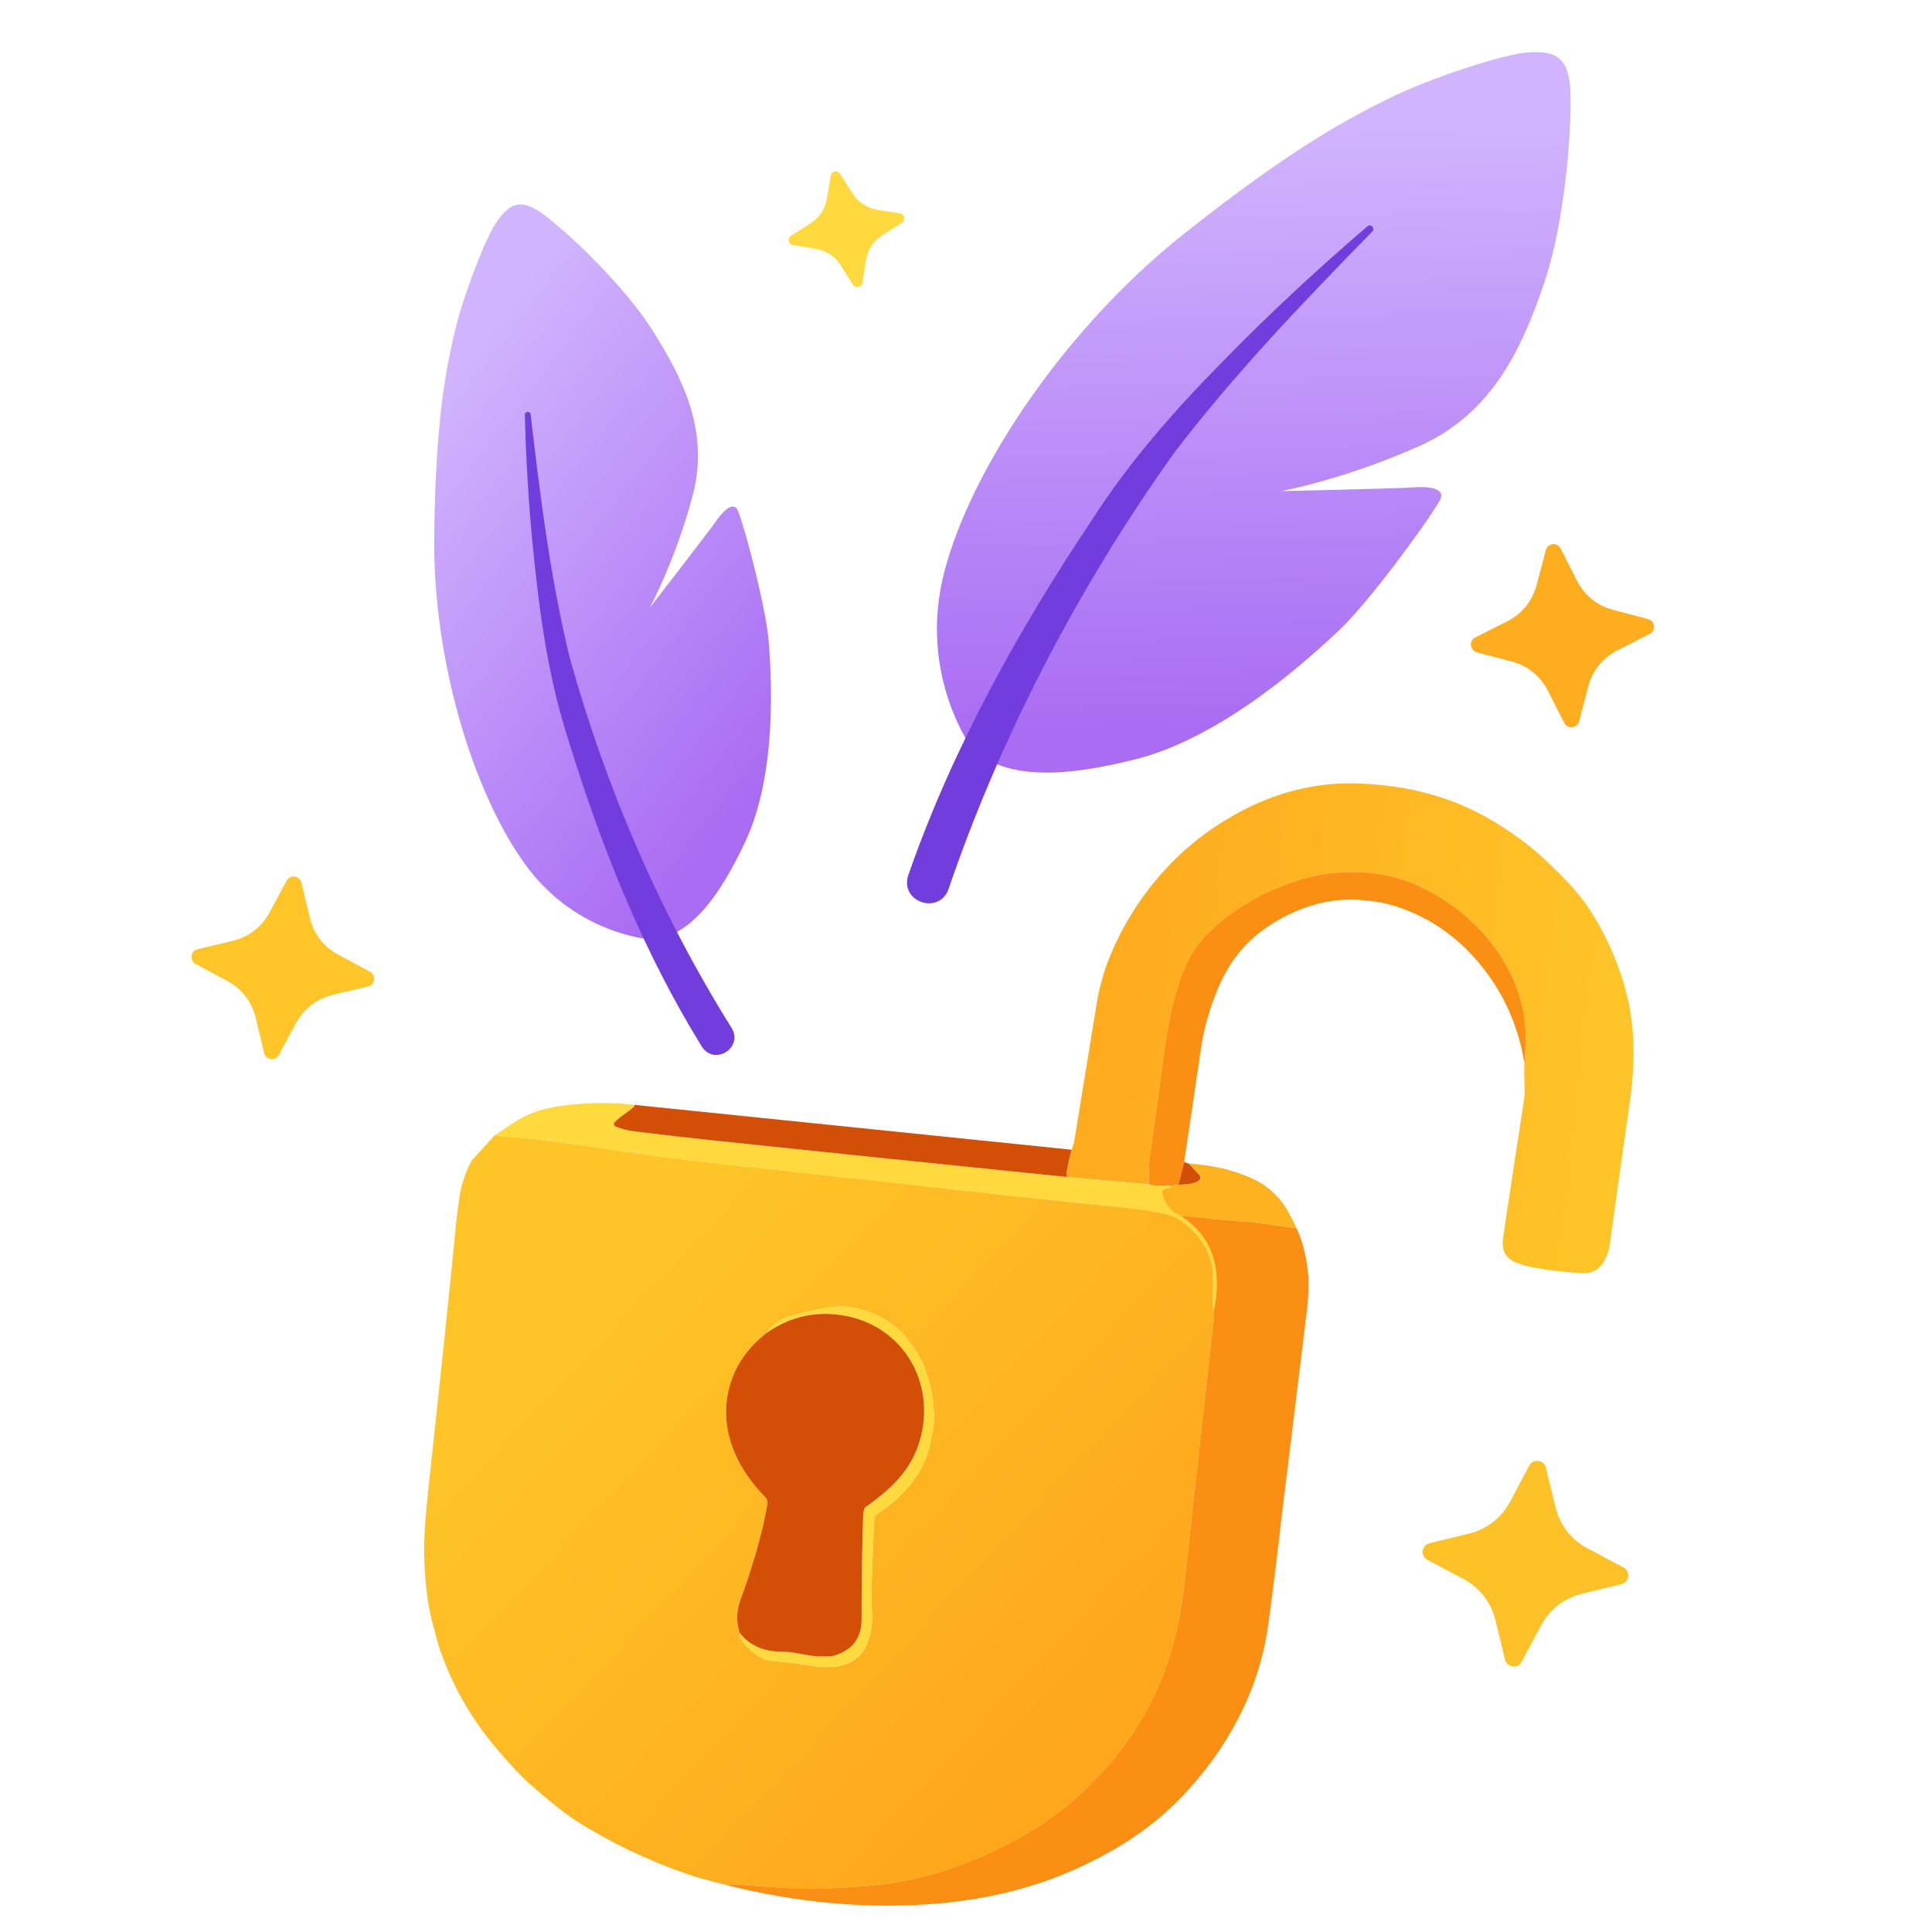<svg width="32" height="32" viewBox="0 0 32 32" fill="none" xmlns="http://www.w3.org/2000/svg">
<path d="M21.955 12.997C22.291 12.959 22.669 12.97 23.091 13.029C23.711 13.116 24.278 13.319 24.792 13.637C25.061 13.803 25.363 14.019 25.624 14.271C25.903 14.54 26.125 14.758 26.315 15.043C26.557 15.407 26.748 15.814 26.888 16.265C27.087 16.908 27.092 17.585 26.994 18.256C26.888 18.984 26.777 19.778 26.66 20.639C26.652 20.694 26.629 20.764 26.591 20.847C26.521 21.003 26.39 21.094 26.218 21.087C25.948 21.075 25.674 21.044 25.399 20.993C25.305 20.976 25.213 20.951 25.125 20.918C24.944 20.85 24.868 20.716 24.895 20.514C24.899 20.481 24.907 20.425 24.919 20.345C25.028 19.615 25.136 18.907 25.242 18.221C25.253 18.151 25.257 18.08 25.253 18.01C25.246 17.865 25.245 17.731 25.249 17.608C25.272 17.362 25.276 17.152 25.261 16.98C25.172 15.951 24.391 15.075 23.473 14.663C22.85 14.384 22.117 14.383 21.478 14.59C21.382 14.621 21.287 14.654 21.194 14.691L20.915 14.813C20.583 14.987 20.3 15.183 20.064 15.401C19.849 15.6 19.692 15.834 19.592 16.104C19.439 16.518 19.35 16.932 19.285 17.426C19.221 17.91 19.142 18.473 19.05 19.114C19.028 19.265 19.022 19.433 19.032 19.617L17.675 19.495C17.667 19.46 17.665 19.436 17.666 19.425C17.685 19.298 17.713 19.17 17.75 19.043C17.774 18.98 17.789 18.929 17.795 18.892C17.898 18.264 18.022 17.499 18.169 16.597C18.187 16.488 18.209 16.387 18.235 16.292C18.273 16.152 18.303 16.052 18.325 15.993C18.684 15.021 19.371 14.154 20.261 13.607L20.466 13.485C20.947 13.218 21.444 13.055 21.955 12.997Z" fill="url(#paint0_linear_10504_388)"/>
<path d="M25.25 17.608C25.134 16.916 24.847 16.323 24.389 15.828C24.034 15.444 23.614 15.173 23.129 15.015C22.928 14.95 22.701 14.912 22.447 14.902C22.217 14.894 21.988 14.922 21.762 14.987C21.496 15.063 21.238 15.187 20.987 15.356C20.597 15.62 20.342 15.963 20.165 16.393C20.03 16.72 19.938 17.049 19.89 17.381C19.799 18.003 19.707 18.626 19.613 19.249L19.519 19.623L19.364 19.639C19.244 19.651 19.134 19.644 19.032 19.618C19.022 19.433 19.028 19.266 19.05 19.115C19.142 18.473 19.22 17.91 19.284 17.426C19.349 16.932 19.439 16.518 19.592 16.103C19.692 15.834 19.849 15.6 20.064 15.401C20.299 15.183 20.583 14.987 20.916 14.813C21.099 14.726 21.286 14.652 21.478 14.589C22.117 14.383 22.85 14.384 23.473 14.663C24.392 15.075 25.171 15.951 25.261 16.981C25.276 17.153 25.272 17.362 25.25 17.608Z" fill="#FA8F14"/>
<path d="M10.509 18.3C10.508 18.317 10.505 18.327 10.501 18.331C10.398 18.425 10.271 18.489 10.179 18.591C10.174 18.596 10.171 18.602 10.169 18.609C10.168 18.615 10.168 18.622 10.169 18.628C10.171 18.635 10.174 18.641 10.178 18.646C10.183 18.651 10.188 18.655 10.194 18.658C10.296 18.699 10.401 18.726 10.508 18.739C10.937 18.793 11.365 18.842 11.792 18.887C13.752 19.093 15.713 19.296 17.675 19.495L19.032 19.618C19.134 19.644 19.244 19.651 19.364 19.639L19.382 19.646C19.386 19.647 19.388 19.649 19.39 19.652C19.392 19.656 19.392 19.659 19.392 19.663C19.391 19.666 19.389 19.669 19.386 19.672C19.384 19.674 19.38 19.676 19.377 19.676C19.329 19.676 19.29 19.688 19.262 19.712C19.256 19.716 19.251 19.723 19.249 19.73C19.246 19.737 19.245 19.745 19.247 19.752C19.284 19.941 19.391 20.072 19.567 20.147C19.902 20.368 20.094 20.671 20.141 21.056C20.167 21.266 20.153 21.492 20.098 21.735C20.085 21.613 20.083 21.422 20.089 21.163C20.096 20.92 19.987 20.615 19.795 20.424C19.652 20.281 19.538 20.174 19.363 20.125C19.204 20.08 19.009 20.045 18.777 20.021C18.14 19.952 17.503 19.885 16.866 19.82C15.219 19.641 13.573 19.46 11.927 19.276C11.347 19.212 10.873 19.152 10.507 19.098C9.767 18.989 9.245 18.911 8.753 18.858C8.598 18.841 8.379 18.834 8.192 18.805C8.297 18.736 8.399 18.668 8.499 18.601C8.701 18.468 8.92 18.38 9.159 18.339C9.607 18.261 10.057 18.248 10.509 18.3Z" fill="#FFD93E"/>
<path d="M17.75 19.043C17.713 19.17 17.685 19.297 17.666 19.425C17.664 19.436 17.668 19.459 17.675 19.495C15.713 19.296 13.752 19.093 11.792 18.887C11.365 18.842 10.937 18.793 10.508 18.739C10.401 18.726 10.296 18.699 10.194 18.658C10.188 18.655 10.182 18.651 10.178 18.646C10.174 18.641 10.171 18.635 10.169 18.628C10.168 18.622 10.168 18.615 10.169 18.609C10.171 18.602 10.174 18.596 10.179 18.591C10.271 18.489 10.398 18.425 10.5 18.331C10.505 18.327 10.507 18.317 10.509 18.3L17.75 19.043Z" fill="#D34E07"/>
<path d="M19.612 19.249L19.691 19.273L19.867 19.461C19.877 19.471 19.882 19.485 19.883 19.499C19.884 19.514 19.88 19.528 19.871 19.539C19.811 19.617 19.61 19.621 19.519 19.623L19.612 19.249Z" fill="#D34E07"/>
<path d="M21.474 20.342C21.336 20.327 21.202 20.31 21.071 20.289C20.92 20.265 20.786 20.249 20.668 20.24C20.362 20.217 20.057 20.188 19.753 20.153C19.695 20.146 19.633 20.144 19.567 20.147C19.391 20.072 19.284 19.941 19.247 19.752C19.246 19.745 19.246 19.737 19.249 19.73C19.251 19.723 19.256 19.716 19.262 19.712C19.291 19.688 19.329 19.676 19.377 19.676C19.38 19.676 19.384 19.674 19.386 19.672C19.389 19.669 19.391 19.666 19.392 19.663C19.392 19.659 19.392 19.656 19.39 19.652C19.388 19.649 19.386 19.647 19.382 19.646L19.364 19.639L19.519 19.623C19.61 19.621 19.811 19.617 19.871 19.539C19.88 19.528 19.884 19.514 19.883 19.499C19.883 19.485 19.877 19.471 19.867 19.461L19.691 19.273C20.105 19.298 20.47 19.388 20.789 19.543C20.929 19.611 21.064 19.716 21.193 19.86C21.271 19.947 21.365 20.107 21.474 20.342Z" fill="#FFB21F"/>
<path d="M8.191 18.805C8.379 18.834 8.598 18.841 8.753 18.858C9.246 18.912 9.767 18.989 10.507 19.098C10.873 19.153 11.347 19.212 11.927 19.276L16.865 19.82L18.777 20.02C19.009 20.045 19.204 20.08 19.362 20.125C19.538 20.174 19.652 20.281 19.795 20.424C19.986 20.615 20.097 20.92 20.09 21.164C20.083 21.422 20.085 21.613 20.098 21.736C20.108 21.762 20.108 21.821 20.098 21.913C19.805 24.54 19.642 26 19.608 26.293C19.549 26.814 19.441 27.284 19.281 27.703C18.958 28.552 18.419 29.29 17.663 29.916C17.257 30.252 16.784 30.514 16.286 30.737C15.657 31.019 15.008 31.186 14.34 31.237C13.868 31.273 13.533 31.289 13.334 31.284C13.082 31.278 12.705 31.254 12.202 31.211C12.166 31.208 12.107 31.211 12.024 31.221C11.73 31.148 11.508 31.085 11.357 31.032C10.711 30.805 10.113 30.519 9.564 30.172C9.381 30.058 9.117 29.849 8.771 29.546C8.652 29.442 8.475 29.253 8.238 28.978C7.808 28.477 7.492 27.919 7.285 27.316C7.268 27.267 7.253 27.217 7.239 27.168L7.201 27.018C7.151 26.853 7.113 26.685 7.088 26.514C7.023 26.067 7.009 25.618 7.047 25.168C7.063 24.971 7.078 24.815 7.091 24.701C7.295 22.826 7.449 21.356 7.552 20.29C7.565 20.157 7.583 20.012 7.606 19.852C7.637 19.636 7.704 19.429 7.807 19.231C7.809 19.227 7.812 19.224 7.815 19.22L8.191 18.805ZM13.956 21.638C13.883 21.633 13.778 21.643 13.643 21.668C13.417 21.709 13.221 21.757 13.057 21.811C12.9 21.863 12.783 21.95 12.707 22.071C12.432 22.282 12.241 22.532 12.132 22.821C11.858 23.549 12.149 24.263 12.673 24.796C12.689 24.812 12.701 24.832 12.707 24.853C12.713 24.875 12.714 24.898 12.71 24.92L12.645 25.248C12.546 25.661 12.424 26.068 12.275 26.468C12.228 26.596 12.206 26.714 12.21 26.823C12.212 26.877 12.225 26.95 12.249 27.042C12.25 27.122 12.305 27.213 12.413 27.315C12.537 27.432 12.659 27.497 12.779 27.509C13.018 27.534 13.155 27.541 13.391 27.584C13.752 27.649 14.197 27.633 14.361 27.231C14.421 27.085 14.448 26.934 14.443 26.779C14.422 26.251 14.456 25.716 14.481 25.169C14.481 25.149 14.487 25.131 14.496 25.114C14.506 25.097 14.519 25.083 14.535 25.072C14.938 24.803 15.291 24.432 15.398 23.951C15.43 23.802 15.465 23.677 15.469 23.528C15.477 23.184 15.409 22.858 15.267 22.55L15.2 22.42C15.08 22.234 14.983 22.108 14.909 22.042C14.638 21.798 14.32 21.664 13.956 21.638ZM9.693 25.996C9.627 26.024 9.567 26.052 9.514 26.078L9.694 25.996C9.827 25.939 9.985 25.876 10.169 25.807L9.693 25.996Z" fill="url(#paint1_linear_10504_388)"/>
<path d="M21.474 20.342C21.509 20.414 21.539 20.491 21.564 20.573C21.621 20.761 21.657 20.954 21.671 21.152C21.681 21.302 21.672 21.499 21.642 21.741C21.575 22.298 21.509 22.839 21.444 23.363C21.312 24.434 21.238 25.038 21.222 25.174C21.124 26.026 21.048 26.63 20.995 26.984C20.837 28.033 20.316 28.983 19.581 29.754C19.034 30.327 18.38 30.721 17.66 31.025C17.011 31.299 16.294 31.459 15.574 31.525C14.384 31.634 13.19 31.512 12.025 31.222C12.107 31.211 12.167 31.207 12.203 31.211C12.705 31.253 13.082 31.278 13.334 31.284C13.532 31.289 13.867 31.274 14.34 31.237C15.008 31.186 15.657 31.019 16.286 30.737C16.783 30.513 17.257 30.253 17.663 29.916C18.419 29.29 18.958 28.553 19.281 27.703C19.44 27.284 19.55 26.814 19.609 26.292C19.642 26 19.805 24.54 20.097 21.913C20.108 21.82 20.108 21.761 20.098 21.735C20.153 21.492 20.167 21.266 20.141 21.056C20.094 20.671 19.902 20.368 19.567 20.147C19.633 20.144 19.695 20.146 19.753 20.153C20.057 20.188 20.362 20.217 20.668 20.24C20.786 20.249 20.92 20.265 21.071 20.289C21.202 20.31 21.336 20.327 21.474 20.342Z" fill="#FA8F14"/>
<path d="M15.2 22.42C15.388 22.765 15.478 23.135 15.469 23.528C15.465 23.677 15.43 23.802 15.398 23.951C15.292 24.431 14.938 24.802 14.535 25.072C14.519 25.082 14.506 25.097 14.496 25.114C14.487 25.131 14.481 25.149 14.48 25.169C14.456 25.716 14.421 26.251 14.442 26.779C14.448 26.934 14.421 27.085 14.361 27.231C14.196 27.633 13.752 27.649 13.39 27.584C13.155 27.541 13.018 27.534 12.78 27.51C12.659 27.497 12.537 27.433 12.413 27.315C12.304 27.214 12.25 27.122 12.249 27.042C12.306 27.114 12.364 27.169 12.421 27.208C12.593 27.323 12.755 27.357 12.975 27.358C13.169 27.359 13.363 27.427 13.548 27.434C13.685 27.438 13.764 27.437 13.786 27.431C14.109 27.344 14.271 27.141 14.27 26.822C14.27 26.2 14.279 25.625 14.297 25.097C14.299 25.024 14.316 24.976 14.347 24.954C14.763 24.661 15.1 24.345 15.24 23.842C15.502 22.906 14.966 21.974 14 21.794C13.532 21.707 13.101 21.8 12.707 22.071C12.783 21.95 12.9 21.863 13.057 21.811C13.222 21.757 13.417 21.709 13.643 21.668C13.778 21.643 13.883 21.633 13.956 21.638C14.32 21.663 14.638 21.798 14.91 22.041C14.983 22.108 15.08 22.234 15.2 22.42Z" fill="#FFD93E"/>
<path d="M12.249 27.042C12.225 26.95 12.212 26.877 12.21 26.823C12.206 26.715 12.228 26.596 12.275 26.468C12.423 26.068 12.546 25.661 12.645 25.248L12.71 24.919C12.714 24.897 12.713 24.874 12.707 24.853C12.7 24.831 12.688 24.812 12.673 24.796C12.149 24.263 11.857 23.549 12.131 22.821C12.24 22.532 12.432 22.282 12.707 22.071C13.101 21.8 13.532 21.707 14 21.794C14.966 21.974 15.502 22.906 15.24 23.842C15.1 24.345 14.763 24.661 14.347 24.954C14.316 24.976 14.299 25.024 14.297 25.097C14.279 25.625 14.27 26.2 14.27 26.822C14.271 27.141 14.109 27.344 13.786 27.431C13.764 27.437 13.685 27.438 13.548 27.434C13.363 27.427 13.169 27.359 12.975 27.358C12.755 27.357 12.593 27.323 12.421 27.208C12.364 27.169 12.306 27.114 12.249 27.042Z" fill="#D34E07"/>
<path d="M13.759 2.911C13.771 2.834 13.872 2.813 13.914 2.879L14.121 3.205C14.211 3.348 14.359 3.445 14.526 3.473L14.907 3.535C14.984 3.547 15.005 3.648 14.939 3.69L14.613 3.897C14.47 3.988 14.373 4.135 14.345 4.302L14.283 4.683C14.271 4.76 14.17 4.781 14.128 4.715L13.921 4.389C13.83 4.246 13.683 4.149 13.516 4.122L13.135 4.059C13.058 4.047 13.037 3.946 13.103 3.904L13.429 3.697C13.572 3.606 13.669 3.459 13.696 3.292L13.759 2.911Z" fill="#FFD93E"/>
<path d="M4.747 14.588C4.805 14.48 4.964 14.501 4.992 14.62L5.133 15.207C5.194 15.464 5.362 15.683 5.595 15.808L6.127 16.094C6.234 16.152 6.213 16.311 6.095 16.339L5.507 16.479C5.25 16.541 5.031 16.709 4.906 16.941L4.62 17.473C4.562 17.581 4.403 17.56 4.375 17.441L4.235 16.854C4.173 16.597 4.005 16.378 3.773 16.253L3.241 15.967C3.134 15.909 3.154 15.75 3.273 15.722L3.86 15.582C4.117 15.52 4.336 15.352 4.461 15.12L4.747 14.588Z" fill="#FFC529"/>
<path d="M25.604 9.112C25.635 8.994 25.794 8.977 25.849 9.086L26.123 9.624C26.243 9.86 26.457 10.033 26.713 10.1L27.297 10.254C27.415 10.285 27.431 10.445 27.323 10.5L26.785 10.774C26.549 10.893 26.376 11.108 26.308 11.363L26.155 11.947C26.124 12.065 25.964 12.082 25.909 11.974L25.635 11.435C25.515 11.2 25.301 11.026 25.046 10.959L24.461 10.805C24.344 10.774 24.327 10.614 24.435 10.559L24.974 10.286C25.209 10.166 25.382 9.951 25.45 9.696L25.604 9.112Z" fill="#FEAD1F"/>
<path d="M25.329 24.276C25.393 24.155 25.573 24.177 25.605 24.31L25.766 24.97C25.837 25.259 26.027 25.504 26.29 25.643L26.89 25.962C27.011 26.026 26.989 26.205 26.856 26.238L26.195 26.399C25.907 26.47 25.662 26.66 25.523 26.923L25.204 27.523C25.14 27.644 24.96 27.621 24.928 27.488L24.767 26.828C24.696 26.54 24.506 26.295 24.243 26.155L23.643 25.837C23.522 25.773 23.544 25.593 23.677 25.561L24.338 25.399C24.626 25.329 24.871 25.138 25.01 24.876L25.329 24.276Z" fill="#FEC228"/>
<path d="M10.888 15.572C10.888 15.572 9.586 15.538 8.702 14.321C7.819 13.104 7.171 10.902 7.192 8.901C7.213 6.9 7.401 6.07 7.529 5.51C7.656 4.95 8.039 3.929 8.237 3.66C8.435 3.39 8.612 3.249 9.037 3.577C9.463 3.904 10.36 4.755 10.822 5.494C11.284 6.233 11.758 7.122 11.476 8.195C11.194 9.268 10.762 10.067 10.762 10.067C10.762 10.067 11.763 8.775 11.85 8.646C11.938 8.516 12.146 8.261 12.227 8.47C12.362 8.823 12.691 10.095 12.733 10.628C12.774 11.161 12.882 12.796 12.347 13.935C11.813 15.076 11.371 15.432 10.889 15.572L10.888 15.572Z" fill="url(#paint2_linear_10504_388)"/>
<path d="M8.789 6.865C8.946 8.212 9.114 9.564 9.433 10.88C10.03 13.036 10.937 15.142 12.118 17.026C12.316 17.349 11.838 17.66 11.626 17.337C10.656 15.768 9.967 14.048 9.426 12.293C9.141 11.427 8.984 10.503 8.884 9.596C8.777 8.689 8.715 7.781 8.693 6.87C8.691 6.813 8.782 6.802 8.788 6.865L8.789 6.865Z" fill="#713DDD"/>
<path d="M16.14 12.458C16.14 12.458 15.178 11.206 15.648 9.445C16.118 7.685 17.695 5.394 19.594 3.886C21.493 2.378 22.418 1.921 23.042 1.613C23.666 1.305 24.919 0.886 25.324 0.867C25.729 0.847 25.997 0.906 26.013 1.556C26.03 2.207 25.915 3.701 25.572 4.7C25.23 5.699 24.755 6.824 23.53 7.378C22.305 7.932 21.223 8.135 21.223 8.135C21.223 8.135 23.203 8.09 23.392 8.074C23.581 8.057 23.98 8.059 23.844 8.295C23.616 8.691 22.67 9.972 22.201 10.419C21.731 10.864 20.275 12.213 18.795 12.58C17.313 12.949 16.641 12.805 16.14 12.459L16.14 12.458Z" fill="url(#paint3_linear_10504_388)"/>
<path d="M22.73 3.834C21.581 5.01 20.438 6.201 19.444 7.506C17.871 9.713 16.582 12.175 15.711 14.725C15.559 15.158 14.901 14.945 15.043 14.499C15.778 12.389 16.87 10.427 18.109 8.578C18.706 7.648 19.456 6.795 20.232 6.008C21.004 5.216 21.812 4.464 22.651 3.747C22.704 3.702 22.783 3.779 22.729 3.833L22.73 3.834Z" fill="#713DDD"/>
<defs>
<linearGradient id="paint0_linear_10504_388" x1="18.6" y1="18.111" x2="26.502" y2="18.965" gradientUnits="userSpaceOnUse">
<stop stop-color="#FEAC1E"/>
<stop offset="1" stop-color="#FEC428"/>
</linearGradient>
<linearGradient id="paint1_linear_10504_388" x1="10.093" y1="21.279" x2="17.959" y2="28.736" gradientUnits="userSpaceOnUse">
<stop stop-color="#FEC428"/>
<stop offset="1" stop-color="#FEA71B"/>
</linearGradient>
<linearGradient id="paint2_linear_10504_388" x1="6.12" y1="8.034" x2="12.551" y2="12.986" gradientUnits="userSpaceOnUse">
<stop stop-color="#D0B4FD"/>
<stop offset="1" stop-color="#A96CF3"/>
</linearGradient>
<linearGradient id="paint3_linear_10504_388" x1="19.591" y1="2.215" x2="19.842" y2="12.048" gradientUnits="userSpaceOnUse">
<stop stop-color="#D0B4FD"/>
<stop offset="1" stop-color="#A96CF3"/>
</linearGradient>
</defs>
</svg>
